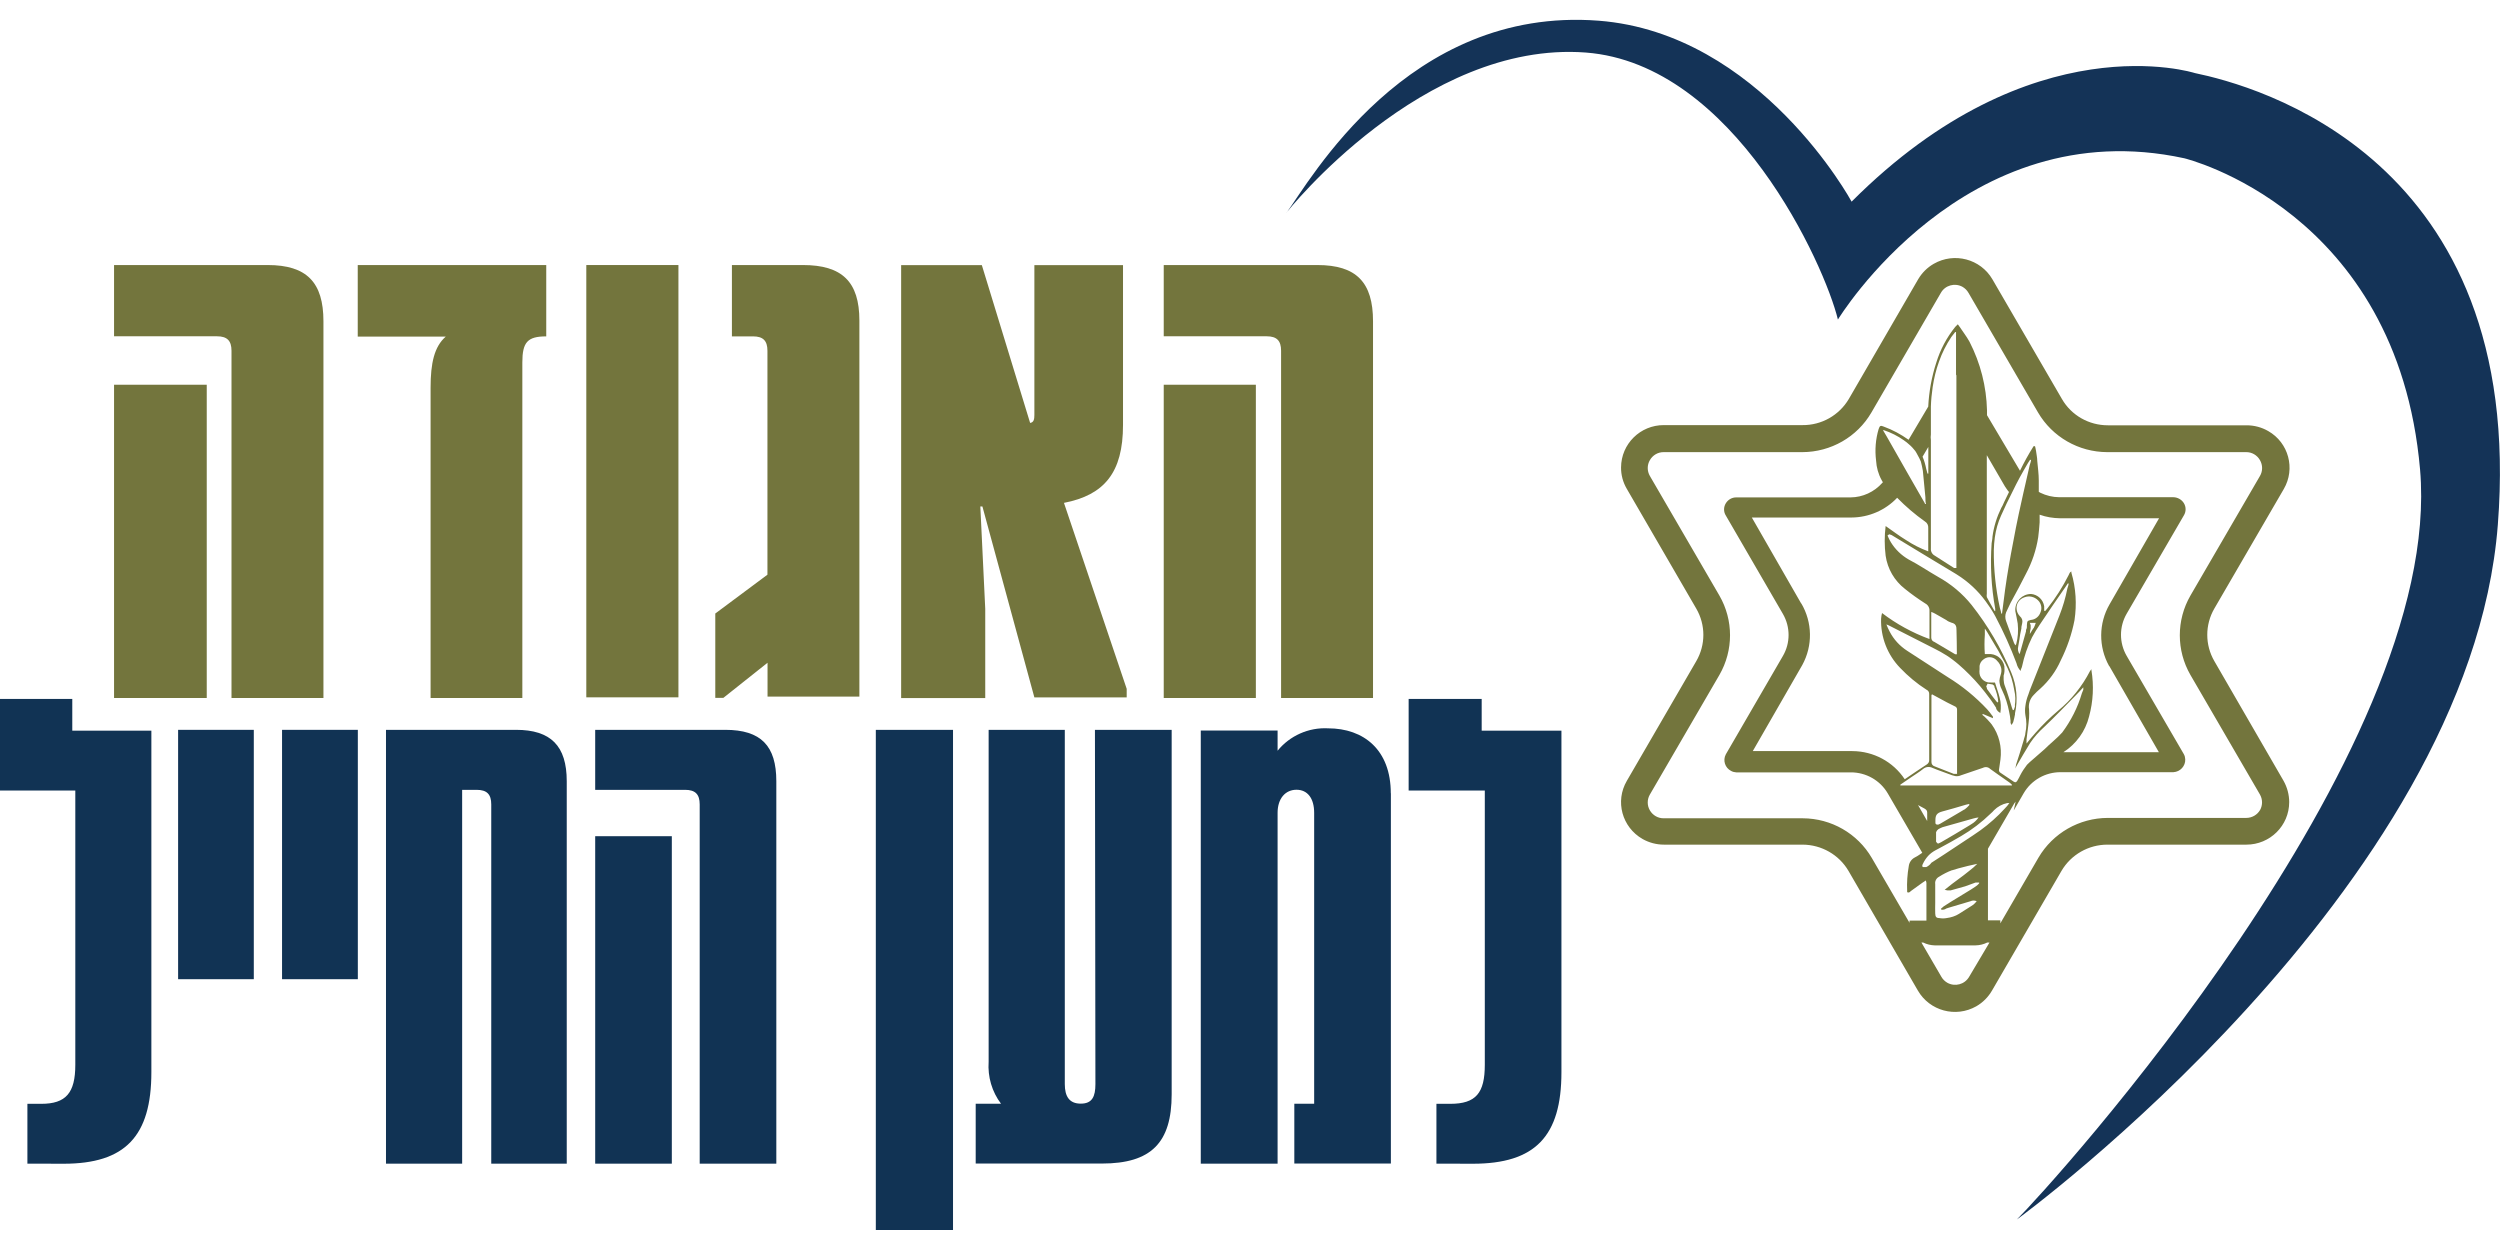 <?xml version="1.0" encoding="UTF-8" standalone="no"?>
<!-- Created with Inkscape (http://www.inkscape.org/) -->

<svg
   xmlns:dc="http://purl.org/dc/elements/1.1/"
   xmlns:cc="http://creativecommons.org/ns#"
   xmlns:rdf="http://www.w3.org/1999/02/22-rdf-syntax-ns#"
   xmlns:svg="http://www.w3.org/2000/svg"
   xmlns="http://www.w3.org/2000/svg"
   xmlns:sodipodi="http://sodipodi.sourceforge.net/DTD/sodipodi-0.dtd"
   xmlns:inkscape="http://www.inkscape.org/namespaces/inkscape"
   width="100"
   height="50"
   viewBox="0 0 26.458 13.229"
   version="1.1"
   id="svg141"
   inkscape:version="0.92.3 (2405546, 2018-03-11)"
   sodipodi:docname="האגודה למען החייל 2022.svg">
  <defs
     id="defs135" />
  <sodipodi:namedview
     id="base"
     pagecolor="#ffffff"
     bordercolor="#666666"
     borderopacity="1.0"
     inkscape:pageopacity="0.0"
     inkscape:pageshadow="2"
     inkscape:zoom="3.959798"
     inkscape:cx="56.284386"
     inkscape:cy="27.845695"
     inkscape:document-units="mm"
     inkscape:current-layer="layer1"
     showgrid="false"
     units="px"
     inkscape:window-width="1366"
     inkscape:window-height="705"
     inkscape:window-x="-8"
     inkscape:window-y="-8"
     inkscape:window-maximized="1" />
  <g
     inkscape:label="Layer 1"
     inkscape:groupmode="layer"
     id="layer1"
     transform="translate(0,-283.771)">
    <path
       inkscape:connector-curvature="0"
       id="path3509"
       d="m 13.617,286.019 c 0,0 1.44,-1.822 3.166,-1.692 1.572,0.121 2.53,2.254 2.668,2.826 0,0 1.342,-2.212 3.666,-1.707 0,0 2.254,0.542 2.495,3.293 0.262,3.01 -3.928,7.603 -4.267,7.938 0,0 4.791,-3.494 5.09,-7.351 0.304,-3.897 -2.583,-4.652 -3.207,-4.782 0,0 -1.722,-0.553 -3.632,1.361 0,0 -0.965,-1.782 -2.677,-1.915 -2.028,-0.156 -3.059,1.703 -3.304,2.033"
       style="fill:#143357;fill-opacity:1;fill-rule:nonzero;stroke:none;stroke-width:0.233" />
    <path
       inkscape:connector-curvature="0"
       id="path3511"
       d="m 0.29,296.086 v -0.633 h 0.146 c 0.262,0 0.361,-0.115 0.361,-0.413 v -2.903 H -1.4044927e-6 v -0.969 H 0.765 v 0.336 h 0.837 v 3.614 c 0,0.679 -0.278,0.969 -0.928,0.969 z m 0,0"
       style="fill:#113354;fill-opacity:1;fill-rule:nonzero;stroke:none;stroke-width:0.233" />
    <path
       inkscape:connector-curvature="0"
       id="path3513"
       d="m 1.885,291.495 h 0.801 v 2.639 h -0.801 z m 0,0"
       style="fill:#113354;fill-opacity:1;fill-rule:nonzero;stroke:none;stroke-width:0.233" />
    <path
       inkscape:connector-curvature="0"
       id="path3515"
       d="m 2.985,291.495 h 0.802 v 2.639 h -0.802 z m 0,0"
       style="fill:#113354;fill-opacity:1;fill-rule:nonzero;stroke:none;stroke-width:0.233" />
    <path
       inkscape:connector-curvature="0"
       id="path3517"
       d="m 4.085,296.086 v -4.591 h 1.376 c 0.368,0 0.537,0.169 0.537,0.544 v 4.047 h -0.799 v -3.802 c 0,-0.106 -0.045,-0.154 -0.155,-0.154 h -0.153 v 3.956 z m 0,0"
       style="fill:#113354;fill-opacity:1;fill-rule:nonzero;stroke:none;stroke-width:0.233" />
    <path
       inkscape:connector-curvature="0"
       id="path3519"
       d="m 7.405,296.086 v -3.802 c 0,-0.106 -0.046,-0.154 -0.154,-0.154 h -0.952 v -0.635 h 1.376 c 0.379,0 0.541,0.169 0.541,0.544 v 4.047 z m -1.106,-3.465 h 0.811 v 3.465 h -0.811 z m 0,0"
       style="fill:#113354;fill-opacity:1;fill-rule:nonzero;stroke:none;stroke-width:0.233" />
    <path
       inkscape:connector-curvature="0"
       id="path3521"
       d="m 9.269,291.495 h 0.817 v 5.293 H 9.269 Z m 0,0"
       style="fill:#113354;fill-opacity:1;fill-rule:nonzero;stroke:none;stroke-width:0.233" />
    <path
       inkscape:connector-curvature="0"
       id="path3523"
       d="m 11.588,291.495 h 0.812 v 3.857 c 0,0.512 -0.216,0.733 -0.738,0.733 h -1.336 v -0.633 h 0.268 c -0.096,-0.127 -0.142,-0.285 -0.131,-0.444 v -3.513 h 0.806 v 3.749 c 0,0.13 0.047,0.207 0.169,0.207 0.122,0 0.155,-0.076 0.155,-0.207 z m 0,0"
       style="fill:#113354;fill-opacity:1;fill-rule:nonzero;stroke:none;stroke-width:0.233" />
    <path
       inkscape:connector-curvature="0"
       id="path3525"
       d="m 14.72,292.166 v 3.919 h -1.022 v -0.633 h 0.21 v -3.079 c 0,-0.153 -0.07,-0.244 -0.187,-0.244 -0.116,0 -0.2,0.091 -0.2,0.244 v 3.713 h -0.813 v -4.584 h 0.813 v 0.214 c 0.129,-0.159 0.329,-0.248 0.534,-0.237 0.379,0 0.664,0.229 0.664,0.687"
       style="fill:#113354;fill-opacity:1;fill-rule:nonzero;stroke:none;stroke-width:0.233" />
    <path
       inkscape:connector-curvature="0"
       id="path3527"
       d="m 15.202,296.086 v -0.633 h 0.146 c 0.273,0 0.366,-0.115 0.366,-0.413 v -2.903 h -0.806 v -0.969 h 0.773 v 0.336 h 0.844 v 3.614 c 0,0.679 -0.278,0.969 -0.937,0.969 z m 0,0"
       style="fill:#113354;fill-opacity:1;fill-rule:nonzero;stroke:none;stroke-width:0.233" />
    <path
       inkscape:connector-curvature="0"
       id="path3529"
       d="m 2.45,291.158 v -3.675 c 0,-0.106 -0.046,-0.153 -0.154,-0.153 h -1.089 v -0.754 h 1.626 c 0.414,0 0.59,0.184 0.59,0.595 v 3.987 z m -1.243,-3.315 h 0.981 v 3.315 h -0.981 z m 0,0"
       style="fill:#73753d;fill-opacity:1;fill-rule:nonzero;stroke:none;stroke-width:0.233" />
    <path
       inkscape:connector-curvature="0"
       id="path3531"
       d="m 3.786,286.576 h 1.995 v 0.755 c -0.198,0 -0.253,0.061 -0.253,0.276 v 3.551 h -0.971 v -3.284 c 0,-0.26 0.039,-0.435 0.161,-0.541 h -0.932 z m 0,0"
       style="fill:#73753d;fill-opacity:1;fill-rule:nonzero;stroke:none;stroke-width:0.233" />
    <path
       inkscape:connector-curvature="0"
       id="path3533"
       d="m 6.205,286.576 h 0.975 v 4.575 h -0.975 z m 0,0"
       style="fill:#73753d;fill-opacity:1;fill-rule:nonzero;stroke:none;stroke-width:0.233" />
    <path
       inkscape:connector-curvature="0"
       id="path3535"
       d="m 8.498,286.576 c 0.413,0 0.597,0.176 0.597,0.587 v 3.98 h -0.972 v -0.358 l -0.468,0.372 h -0.085 v -0.893 l 0.552,-0.411 v -2.37 c 0,-0.107 -0.047,-0.152 -0.153,-0.152 h -0.223 v -0.755 z m 0,0"
       style="fill:#73753d;fill-opacity:1;fill-rule:nonzero;stroke:none;stroke-width:0.233" />
    <path
       inkscape:connector-curvature="0"
       id="path3537"
       d="m 11.924,291.061 v 0.091 h -0.977 l -0.55,-2.021 h -0.022 l 0.052,1.083 v 0.945 H 9.537 v -4.582 h 0.854 l 0.511,1.67 c 0.039,-0.006 0.045,-0.039 0.045,-0.084 v -1.586 h 0.938 v 1.692 c 0,0.504 -0.198,0.741 -0.625,0.824 z m 0,0"
       style="fill:#73753d;fill-opacity:1;fill-rule:nonzero;stroke:none;stroke-width:0.233" />
    <path
       inkscape:connector-curvature="0"
       id="path3539"
       d="m 13.558,291.158 v -3.675 c 0,-0.106 -0.045,-0.153 -0.153,-0.153 h -1.089 v -0.754 h 1.626 c 0.414,0 0.589,0.184 0.589,0.595 v 3.987 z m -1.242,-3.315 h 0.975 v 3.315 h -0.975 z m 0,0"
       style="fill:#73753d;fill-opacity:1;fill-rule:nonzero;stroke:none;stroke-width:0.233" />
    <path
       inkscape:connector-curvature="0"
       id="path3541"
       d="m 23.435,290.768 c -0.1,-0.172 -0.1,-0.385 0,-0.557 l 0.735,-1.265 c 0.125,-0.215 0.051,-0.49 -0.165,-0.613 -0.069,-0.04 -0.148,-0.061 -0.228,-0.061 h -1.469 c -0.201,0 -0.386,-0.105 -0.486,-0.278 l -0.736,-1.267 c -0.126,-0.216 -0.404,-0.289 -0.621,-0.164 -0.068,0.039 -0.125,0.096 -0.165,0.164 l -0.734,1.267 c -0.102,0.172 -0.288,0.278 -0.49,0.276 h -1.467 c -0.249,-9e-4 -0.452,0.199 -0.453,0.448 -8.8e-4,0.079 0.02,0.157 0.061,0.227 l 0.735,1.267 c 0.1,0.172 0.1,0.384 0,0.556 l -0.735,1.267 c -0.126,0.216 -0.051,0.49 0.166,0.615 0.069,0.039 0.147,0.06 0.227,0.06 h 1.467 c 0.2,8.9e-4 0.385,0.106 0.486,0.278 l 0.734,1.266 c 0.125,0.216 0.401,0.29 0.618,0.167 0.07,-0.04 0.127,-0.098 0.167,-0.167 l 0.735,-1.266 c 0.101,-0.172 0.286,-0.278 0.486,-0.278 h 1.471 c 0.25,0 0.453,-0.201 0.453,-0.45 0,-0.079 -0.021,-0.157 -0.06,-0.226 z m -4.372,-0.609 -0.523,-0.911 h 1.054 c 0.184,-10e-4 0.359,-0.077 0.484,-0.209 0.09,0.092 0.188,0.176 0.294,0.251 0.024,0.014 0.037,0.041 0.035,0.068 v 0.248 c -0.084,-0.031 -0.162,-0.071 -0.236,-0.12 -0.074,-0.045 -0.143,-0.098 -0.215,-0.148 -0.013,0.105 -0.013,0.21 0,0.314 0.02,0.139 0.093,0.265 0.204,0.351 0.069,0.056 0.141,0.107 0.216,0.155 0.029,0.015 0.046,0.046 0.044,0.078 v 0.298 c -0.18,-0.066 -0.35,-0.159 -0.502,-0.275 -0.005,0.019 -0.009,0.039 -0.01,0.06 -0.006,0.193 0.066,0.381 0.202,0.521 0.083,0.087 0.177,0.166 0.278,0.23 0.02,0.009 0.031,0.028 0.029,0.049 v 0.693 c 0.002,0.019 -0.007,0.036 -0.022,0.047 -0.08,0.052 -0.159,0.106 -0.237,0.159 -0.122,-0.185 -0.33,-0.297 -0.554,-0.298 h -1.054 l 0.524,-0.911 c 0.112,-0.204 0.108,-0.452 -0.011,-0.653 z m 3.261,0.662 0.524,0.911 h -1.011 c 0.136,-0.087 0.233,-0.222 0.272,-0.378 0.044,-0.16 0.052,-0.328 0.025,-0.49 v -0.011 l -0.015,0.02 c -0.083,0.161 -0.197,0.304 -0.337,0.419 -0.085,0.072 -0.164,0.149 -0.237,0.232 -0.032,0.035 -0.062,0.072 -0.098,0.116 -8.9e-4,-0.015 -8.9e-4,-0.029 0,-0.044 0.009,-0.076 0.021,-0.151 0.027,-0.227 0.002,-0.031 0.002,-0.061 0,-0.091 -0.009,-0.057 0.01,-0.113 0.05,-0.153 0.022,-0.024 0.044,-0.045 0.069,-0.066 0.092,-0.083 0.166,-0.185 0.216,-0.298 0.068,-0.136 0.117,-0.278 0.146,-0.427 0.025,-0.168 0.015,-0.339 -0.033,-0.502 v -0.013 c -0.018,0.006 -0.022,0.024 -0.029,0.038 -0.063,0.125 -0.138,0.243 -0.225,0.353 l -0.021,0.025 c -0.009,0.007 0,0 -0.013,0 v -0.048 c -0.011,-0.07 -0.068,-0.124 -0.139,-0.13 -0.093,8.9e-4 -0.167,0.076 -0.167,0.169 l 8.8e-4,0.014 c 0.008,0.044 0.019,0.086 0.025,0.13 0.008,0.074 0.003,0.147 -0.016,0.218 l -0.009,0.013 -0.014,-0.025 c -0.028,-0.077 -0.055,-0.155 -0.084,-0.232 -0.011,-0.029 -0.011,-0.063 0,-0.092 0.016,-0.034 0.032,-0.068 0.048,-0.102 0.055,-0.101 0.11,-0.201 0.161,-0.304 0.066,-0.123 0.11,-0.254 0.131,-0.39 0.007,-0.051 0.011,-0.103 0.015,-0.156 v -0.082 c 0.069,0.025 0.143,0.037 0.217,0.038 h 1.047 l -0.524,0.911 c -0.116,0.201 -0.118,0.449 -0.005,0.652 z m -1.938,2.126 h -0.035 c -0.013,-0.007 -0.006,-0.023 0,-0.035 0.014,-0.03 0.032,-0.057 0.054,-0.082 0.023,-0.025 0.05,-0.045 0.08,-0.061 l 0.047,-0.025 c 0.075,-0.04 0.149,-0.081 0.222,-0.124 0.115,-0.067 0.219,-0.147 0.314,-0.239 0.013,-0.011 0.025,-0.023 0.035,-0.035 0.038,-0.038 0.087,-0.065 0.14,-0.076 h 0.023 l -0.024,0.031 -0.023,0.025 c -0.078,0.086 -0.167,0.165 -0.261,0.233 l -0.077,0.053 -0.31,0.205 -0.131,0.085 c -0.013,0.02 -0.032,0.035 -0.055,0.046 m 1.134,-2.527 c -0.013,0.021 -0.025,0.039 -0.037,0.06 9e-4,-0.02 0.004,-0.04 0.009,-0.06 v -0.034 l -0.009,-0.024 h 0.063 c -0.006,0.02 -0.014,0.039 -0.023,0.057 z m -0.023,-0.09 c -0.042,0.011 -0.041,0.011 -0.045,0.056 v 0.018 c 0,0.006 0,0.015 -0.009,0.032 v 0.015 l -0.059,0.211 -0.009,0.031 c -0.016,-0.023 -0.022,-0.052 -0.015,-0.079 0.008,-0.043 0.015,-0.086 0.021,-0.13 l 0.013,-0.064 v -0.014 l 0.009,-0.044 c 0.006,-0.025 -0.004,-0.053 -0.024,-0.069 -0.021,-0.022 -0.034,-0.049 -0.036,-0.079 -0.005,-0.056 0.03,-0.106 0.084,-0.123 0.049,-0.019 0.105,-0.006 0.143,0.032 0.035,0.034 0.045,0.086 0.025,0.13 -0.015,0.041 -0.05,0.071 -0.094,0.077 z m -0.062,-1.431 c -0.015,0.058 -0.025,0.116 -0.039,0.173 -0.042,0.186 -0.079,0.373 -0.113,0.561 -0.007,0.042 -0.015,0.084 -0.022,0.124 -0.029,0.167 -0.052,0.337 -0.072,0.506 h -0.009 c 0,-0.019 -0.009,-0.039 -0.014,-0.06 -0.044,-0.2 -0.066,-0.405 -0.064,-0.61 9e-4,-0.045 0.005,-0.092 0.011,-0.137 0.011,-0.08 0.033,-0.157 0.066,-0.23 0.037,-0.085 0.078,-0.168 0.12,-0.251 0.025,-0.051 0.05,-0.102 0.078,-0.153 0.027,-0.051 0.057,-0.1 0.086,-0.151 l 0.022,-0.034 h 0.011 c 0,0.018 -0.009,0.036 -0.014,0.055 z m -0.729,-1.164 v 2.046 h -0.025 c -0.068,-0.042 -0.131,-0.085 -0.203,-0.13 -0.029,-0.015 -0.045,-0.045 -0.042,-0.078 v -1.147 c -0.003,-0.019 -0.003,-0.039 0,-0.058 v -0.294 c 0.002,-0.07 0.009,-0.14 0.019,-0.208 0.014,-0.092 0.035,-0.182 0.067,-0.269 0.032,-0.092 0.076,-0.179 0.13,-0.26 0.013,-0.018 0.026,-0.035 0.041,-0.053 h 0.009 v 0.459 z m -0.5,0.739 c 0.025,0.021 0.045,0.044 0.065,0.069 0.009,0.013 0.015,0.025 0.022,0.038 l 0.021,0.039 0.016,0.035 c 0.009,0.032 0.015,0.064 0.021,0.097 0.01,0.094 0.018,0.187 0.027,0.281 0,0.024 0,0.048 0.006,0.071 h -0.009 l -0.006,-0.013 c -0.059,-0.101 -0.118,-0.204 -0.176,-0.307 l -0.087,-0.153 -0.14,-0.246 -0.037,-0.062 h 0.01 c 0.075,0.025 0.146,0.061 0.21,0.106 0.022,0.015 0.042,0.031 0.06,0.048 z m -0.21,0.95 0.025,0.009 0.429,0.26 0.241,0.145 0.021,0.013 c 0.118,0.074 0.222,0.17 0.304,0.283 0.032,0.044 0.063,0.089 0.09,0.137 l 0.015,0.027 c 0.084,0.159 0.158,0.323 0.221,0.491 0.007,0.031 0.022,0.059 0.044,0.082 0,-0.019 0.013,-0.034 0.015,-0.049 0.022,-0.105 0.057,-0.208 0.105,-0.306 0.025,-0.047 0.054,-0.094 0.084,-0.138 0.09,-0.137 0.184,-0.27 0.277,-0.406 l 0.018,-0.027 h 0.009 c 0,0.018 -0.01,0.036 -0.014,0.055 -0.019,0.097 -0.047,0.191 -0.083,0.283 l -0.314,0.792 -0.015,0.044 c -0.016,0.039 -0.027,0.081 -0.032,0.123 -0.005,0.032 -0.005,0.064 0,0.096 0.014,0.063 0.014,0.127 0,0.19 0,0.025 -0.013,0.05 -0.018,0.076 -0.025,0.088 -0.054,0.177 -0.081,0.26 0,0.013 -0.006,0.026 -0.009,0.039 l 0.021,-0.038 c 0.045,-0.076 0.09,-0.156 0.137,-0.231 0.043,-0.064 0.094,-0.121 0.151,-0.172 0.115,-0.109 0.224,-0.224 0.335,-0.336 0.025,-0.025 0.047,-0.049 0.077,-0.082 v 0.026 l -0.015,0.037 c -0.044,0.15 -0.115,0.29 -0.208,0.415 -0.057,0.064 -0.131,0.12 -0.187,0.177 l -0.157,0.137 -0.029,0.028 c -0.027,0.035 -0.051,0.071 -0.071,0.11 -0.01,0.019 -0.019,0.039 -0.031,0.058 -0.013,0.019 -0.02,0.022 -0.041,0.009 l -0.025,-0.017 -0.11,-0.074 c -0.014,-0.007 -0.021,-0.022 -0.018,-0.036 0.006,-0.035 0.011,-0.07 0.015,-0.105 0.018,-0.132 -0.015,-0.266 -0.093,-0.373 l -0.014,-0.017 c -0.019,-0.024 -0.042,-0.045 -0.063,-0.066 l -0.022,-0.018 0.006,-0.009 0.05,0.021 0.057,0.024 c 0,-0.014 0,-0.023 -0.008,-0.027 -0.016,-0.024 -0.035,-0.046 -0.054,-0.068 -0.123,-0.131 -0.262,-0.245 -0.415,-0.339 l -0.43,-0.279 c -0.079,-0.051 -0.144,-0.121 -0.187,-0.205 -0.013,-0.025 -0.024,-0.049 -0.034,-0.075 l 0.026,0.011 0.489,0.249 0.057,0.03 c 0.045,0.025 0.09,0.053 0.131,0.085 0.042,0.031 0.081,0.066 0.119,0.101 0.08,0.075 0.154,0.155 0.221,0.241 0.043,0.054 0.083,0.109 0.119,0.167 v 0.009 c 0.009,0.019 0.025,0.035 0.044,0.044 0.009,-0.055 0.007,-0.111 -0.008,-0.164 -0.013,-0.053 -0.033,-0.103 -0.049,-0.158 h -0.044 c -0.058,0.005 -0.11,-0.036 -0.119,-0.093 -0.002,-0.016 -0.002,-0.033 0,-0.048 v -0.035 c 0.004,-0.027 0.018,-0.051 0.04,-0.067 0.011,-0.01 0.025,-0.017 0.039,-0.021 0.04,-0.011 0.083,0.004 0.108,0.036 0.022,0.021 0.035,0.047 0.042,0.076 0.005,0.025 0.002,0.05 -0.006,0.073 -0.007,0.019 -0.011,0.04 -0.013,0.06 9e-4,0.032 0.009,0.062 0.024,0.09 l 0.008,0.018 c 0.034,0.07 0.056,0.145 0.071,0.221 0.006,0.031 0.013,0.063 0.015,0.094 v 0.025 l 0.011,0.021 0.017,-0.03 c 0.007,-0.027 0.015,-0.055 0.019,-0.082 v -0.011 c 0.032,-0.144 0.018,-0.295 -0.039,-0.431 -0.106,-0.257 -0.248,-0.498 -0.42,-0.716 -0.097,-0.121 -0.218,-0.222 -0.355,-0.298 -0.105,-0.06 -0.207,-0.13 -0.312,-0.184 -0.076,-0.044 -0.141,-0.106 -0.187,-0.181 -0.009,-0.016 -0.02,-0.034 -0.027,-0.052 l -0.009,-0.021 z m 1.295,2.659 h -1.178 v -0.009 l 0.05,-0.034 0.061,-0.042 c 0.044,-0.03 0.092,-0.059 0.131,-0.091 0.027,-0.022 0.065,-0.026 0.096,-0.011 0.069,0.029 0.141,0.052 0.211,0.079 l 0.034,0.009 c 0.02,0.002 0.04,0 0.059,-0.009 l 0.232,-0.079 c 0.025,-0.013 0.056,-0.009 0.076,0.011 l 0.077,0.055 0.127,0.089 0.024,0.02 0.003,0.015 z m -0.786,0.612 -0.014,-0.017 v -0.101 l 0.01,-0.018 0.015,-0.014 c 0.015,-0.009 0.029,-0.015 0.044,-0.021 l 0.326,-0.092 c 0.018,-0.005 0.036,-0.009 0.055,-0.011 -0.02,0.029 -0.046,0.054 -0.076,0.071 l -0.022,0.014 c -0.1,0.062 -0.201,0.12 -0.3,0.178 l -0.027,0.013 z m 0.288,-0.36 -0.038,0.023 -0.221,0.13 -0.02,0.009 c -0.015,0 -0.029,0 -0.03,-0.017 -8.8e-4,-0.016 0,-0.019 0,-0.027 0,-0.05 0.009,-0.079 0.076,-0.096 0.067,-0.017 0.166,-0.047 0.248,-0.071 l 0.031,-0.007 0.006,0.009 c -0.016,0.019 -0.035,0.036 -0.056,0.052 z m -0.295,0.224 c -0.014,0 -0.023,0 -0.024,-0.02 -9e-4,0.02 0.009,0.026 0.021,0.024 z m -0.05,-1.441 0.076,0.041 c 0.055,0.031 0.109,0.059 0.165,0.086 0.015,0.005 0.025,0.019 0.024,0.035 v 0.68 h -0.035 l -0.201,-0.079 c -0.023,-0.006 -0.037,-0.027 -0.035,-0.05 v -0.703 l 0.003,-0.006 z m 0.262,-0.424 h -0.017 l -0.221,-0.131 c -0.019,-0.005 -0.032,-0.024 -0.032,-0.044 v -0.273 c 0.014,0.005 0.027,0.011 0.04,0.018 0.04,0.022 0.078,0.045 0.119,0.068 0.016,0.013 0.035,0.021 0.055,0.028 0.045,0.01 0.054,0.037 0.053,0.079 0.002,0.084 0.004,0.169 0.004,0.258 z m 0.313,0.337 0.013,-0.026 0.054,0.009 0.018,0.015 v 0.011 c 0.022,0.049 0.036,0.102 0.041,0.155 l -0.009,0.01 -0.013,-0.015 c -0.033,-0.042 -0.066,-0.084 -0.098,-0.13 v -0.009 l -0.007,-0.015 z m 0.304,0.204 c 0,0.017 -0.009,0.033 -0.014,0.05 h -0.01 l -0.009,-0.024 c -0.024,-0.077 -0.045,-0.154 -0.074,-0.229 -0.009,-0.022 -0.013,-0.045 -0.014,-0.068 8.9e-4,-0.015 8.9e-4,-0.029 0,-0.044 0.009,-0.028 0.011,-0.057 0.008,-0.087 v -0.011 c -0.015,-0.082 -0.09,-0.137 -0.173,-0.13 h -0.034 c -0.005,-0.068 -0.005,-0.137 4e-5,-0.206 v -0.063 l 0.01,0.013 0.016,0.025 0.116,0.195 c 0.015,0.027 0.031,0.055 0.045,0.082 0.039,0.066 0.071,0.136 0.095,0.209 0.013,0.043 0.023,0.086 0.03,0.13 0.013,0.054 0.014,0.108 0.005,0.162 z m -0.665,1.745 0.066,-0.02 c 0.066,-0.018 0.131,-0.034 0.199,-0.048 -0.025,0.026 -0.053,0.05 -0.082,0.072 -0.079,0.066 -0.167,0.123 -0.247,0.19 l -0.016,0.013 0.028,0.006 h 0.036 l 0.153,-0.043 0.11,-0.04 h 0.038 v 0.009 c -0.011,0.013 -0.023,0.022 -0.035,0.031 l -0.05,0.033 -0.213,0.13 -0.077,0.049 -0.03,0.026 0.006,0.01 c 0.017,0 0.034,0 0.051,-0.013 l 0.024,-0.008 0.232,-0.069 c 0.021,-0.01 0.045,-0.01 0.066,0 -0.011,0.013 -0.023,0.025 -0.035,0.036 l -0.021,0.014 -0.131,0.083 c -0.039,0.025 -0.085,0.039 -0.131,0.045 -0.025,0.005 -0.052,0.005 -0.078,0 -0.034,0 -0.042,-0.016 -0.043,-0.05 -0.002,-0.034 0,-0.076 0,-0.112 v -0.198 c -0.005,-0.032 0.013,-0.063 0.04,-0.077 0.044,-0.028 0.09,-0.052 0.139,-0.07 m 0.534,-3.859 -0.014,0.025 c -0.047,0.096 -0.079,0.198 -0.093,0.304 0,0.023 -0.006,0.046 -0.009,0.07 -0.016,0.232 -0.004,0.465 0.038,0.693 v 0.025 h -0.006 l -0.015,-0.025 c -0.023,-0.041 -0.046,-0.081 -0.068,-0.123 -0.002,-0.013 -0.002,-0.025 0,-0.036 v -1.466 l 0.192,0.331 c 0.009,0.014 0.017,0.026 0.026,0.038 l 0.017,0.021 c -0.041,0.083 -0.069,0.143 -0.069,0.145 z m -0.786,-0.62 v 0.282 h -0.009 l -0.013,-0.049 c -0.009,-0.045 -0.021,-0.088 -0.039,-0.13 z m -0.042,3.826 c 0.016,0.01 0.03,0.019 0.03,0.042 v 0.091 l -0.097,-0.169 z m 0.473,1.783 c -0.047,0.08 -0.15,0.107 -0.231,0.061 -0.025,-0.015 -0.046,-0.035 -0.061,-0.061 l -0.212,-0.364 h 0.019 c 0.038,0.019 0.08,0.029 0.122,0.03 h 0.432 c 0.043,-8.9e-4 0.085,-0.011 0.123,-0.03 h 0.024 z m 3.08,-1.767 c -0.03,0.052 -0.086,0.084 -0.146,0.084 h -1.466 c -0.302,8.9e-4 -0.581,0.161 -0.733,0.42 l -0.404,0.696 v -0.032 h -0.131 v -0.758 l 0.278,-0.479 0.015,-0.02 -0.02,0.094 0.105,-0.182 c 0.081,-0.139 0.231,-0.224 0.392,-0.223 h 1.193 c 0.072,-0.004 0.128,-0.065 0.125,-0.136 -8.9e-4,-0.019 -0.005,-0.037 -0.015,-0.055 l -0.605,-1.04 c -0.08,-0.138 -0.08,-0.308 0,-0.446 l 0.605,-1.04 c 0.025,-0.04 0.025,-0.091 0,-0.131 -0.024,-0.038 -0.066,-0.061 -0.11,-0.062 h -1.209 c -0.07,-8.8e-4 -0.138,-0.017 -0.201,-0.048 l -0.015,-0.009 v -0.119 c 0,-0.069 -0.01,-0.138 -0.016,-0.207 0,-0.035 -0.009,-0.071 -0.013,-0.106 -0.005,-0.035 -0.008,-0.034 -0.011,-0.051 h -0.015 c -0.053,0.084 -0.101,0.171 -0.144,0.26 l -0.349,-0.588 v -0.051 c -0.006,-0.252 -0.069,-0.5 -0.185,-0.726 -0.031,-0.056 -0.07,-0.106 -0.105,-0.159 l -0.019,-0.026 -0.027,0.027 c -0.091,0.113 -0.159,0.242 -0.201,0.379 -0.049,0.151 -0.077,0.307 -0.085,0.465 l -0.208,0.351 c -0.081,-0.057 -0.168,-0.105 -0.262,-0.139 -0.035,-0.015 -0.043,-0.01 -0.055,0.026 -0.032,0.107 -0.041,0.221 -0.027,0.333 0.004,0.073 0.024,0.144 0.059,0.207 l 0.013,0.023 -0.006,0.006 c -0.085,0.096 -0.207,0.153 -0.336,0.154 h -1.211 c -0.045,0 -0.086,0.024 -0.109,0.062 -0.025,0.04 -0.025,0.091 0,0.13 l 0.604,1.041 c 0.08,0.138 0.08,0.308 0,0.445 l -0.604,1.041 c -0.034,0.064 -0.009,0.143 0.056,0.176 0.016,0.009 0.035,0.014 0.054,0.015 h 1.211 c 0.162,-8.8e-4 0.312,0.084 0.393,0.223 l 0.365,0.628 -0.019,0.013 c -0.018,0.013 -0.038,0.025 -0.057,0.035 -0.037,0.018 -0.062,0.053 -0.067,0.094 -0.015,0.086 -0.021,0.173 -0.017,0.26 v 0.015 c 0.017,0.009 0.028,0 0.038,-0.011 l 0.122,-0.088 0.038,-0.025 0.006,0.025 v 0.4 h -0.179 v 0.023 l -0.399,-0.686 c -0.151,-0.259 -0.429,-0.419 -0.731,-0.42 h -1.471 c -0.06,8.9e-4 -0.116,-0.031 -0.147,-0.084 -0.03,-0.051 -0.03,-0.116 0,-0.167 l 0.736,-1.266 c 0.15,-0.26 0.15,-0.58 0,-0.84 l -0.736,-1.266 c -0.03,-0.052 -0.03,-0.116 0,-0.167 0.03,-0.053 0.086,-0.086 0.147,-0.085 h 1.467 c 0.301,-9e-4 0.58,-0.16 0.731,-0.42 l 0.735,-1.266 c 0.045,-0.08 0.147,-0.108 0.228,-0.064 0.026,0.015 0.049,0.037 0.064,0.064 l 0.736,1.266 c 0.151,0.259 0.43,0.419 0.732,0.42 h 1.471 c 0.06,-9e-4 0.116,0.032 0.146,0.085 0.03,0.052 0.03,0.116 0,0.167 l -0.736,1.266 c -0.15,0.26 -0.15,0.58 0,0.84 l 0.736,1.266 c 0.029,0.051 0.029,0.113 8.8e-4,0.164"
       style="fill:#73753d;fill-opacity:1;fill-rule:nonzero;stroke:none;stroke-width:0.233" />
    <g
       id="g3575"
       style="fill:#ffffff;fill-opacity:1"
       transform="matrix(0.375,0,0,0.375,101.088,120.698)">
      <g
         id="use3573"
         transform="matrix(0.265,0,0,0.265,362.356,346.903)">
        <path
           inkscape:connector-curvature="0"
           id="path188"
           d=""
           style="stroke:none" />
      </g>
    </g>
    <g
       id="g3583"
       style="fill:#ffffff;fill-opacity:1"
       transform="matrix(0.375,0,0,0.375,101.088,120.698)">
      <g
         id="use3581"
         transform="matrix(0.265,0,0,0.265,378.767,346.903)">
        <path
           inkscape:connector-curvature="0"
           id="path192"
           d=""
           style="stroke:none" />
      </g>
    </g>
    <g
       id="g3599"
       style="fill:#ffffff;fill-opacity:1"
       transform="matrix(0.375,0,0,0.375,101.088,120.698)">
      <g
         id="use3597"
         transform="matrix(0.265,0,0,0.265,334.993,371.197)">
        <path
           inkscape:connector-curvature="0"
           id="path184"
           d=""
           style="stroke:none" />
      </g>
    </g>
    <g
       id="g3617"
       style="fill:#ffffff;fill-opacity:1"
       transform="matrix(0.375,0,0,0.375,101.088,120.698)">
      <g
         id="use3615"
         transform="matrix(0.265,0,0,0.265,396.302,371.197)">
        <path
           inkscape:connector-curvature="0"
           id="path196"
           d=""
           style="stroke:none" />
      </g>
    </g>
    <g
       id="g3635"
       style="fill:#ffffff;fill-opacity:1"
       transform="matrix(0.375,0,0,0.375,101.088,120.698)">
      <g
         id="use3633"
         transform="matrix(0.265,0,0,0.265,342.336,390.41)">
        <path
           inkscape:connector-curvature="0"
           id="path172"
           d=""
           style="stroke:none" />
      </g>
    </g>
    <g
       id="g5215"
       style="fill:#000000;fill-opacity:1"
       transform="matrix(0.375,0,0,0.375,101.088,120.698)">
      <g
         id="use5213"
         transform="matrix(0.265,0,0,0.265,271.333,615.759)">
        <path
           inkscape:connector-curvature="0"
           id="path176"
           d=""
           style="stroke:none" />
      </g>
    </g>
    <g
       id="g5219"
       style="fill:#000000;fill-opacity:1"
       transform="matrix(0.375,0,0,0.375,101.088,120.698)">
      <g
         id="use5217"
         transform="matrix(0.265,0,0,0.265,271.333,628.759)">
        <path
           inkscape:connector-curvature="0"
           id="path180"
           d=""
           style="stroke:none" />
      </g>
    </g>
  </g>
</svg>
